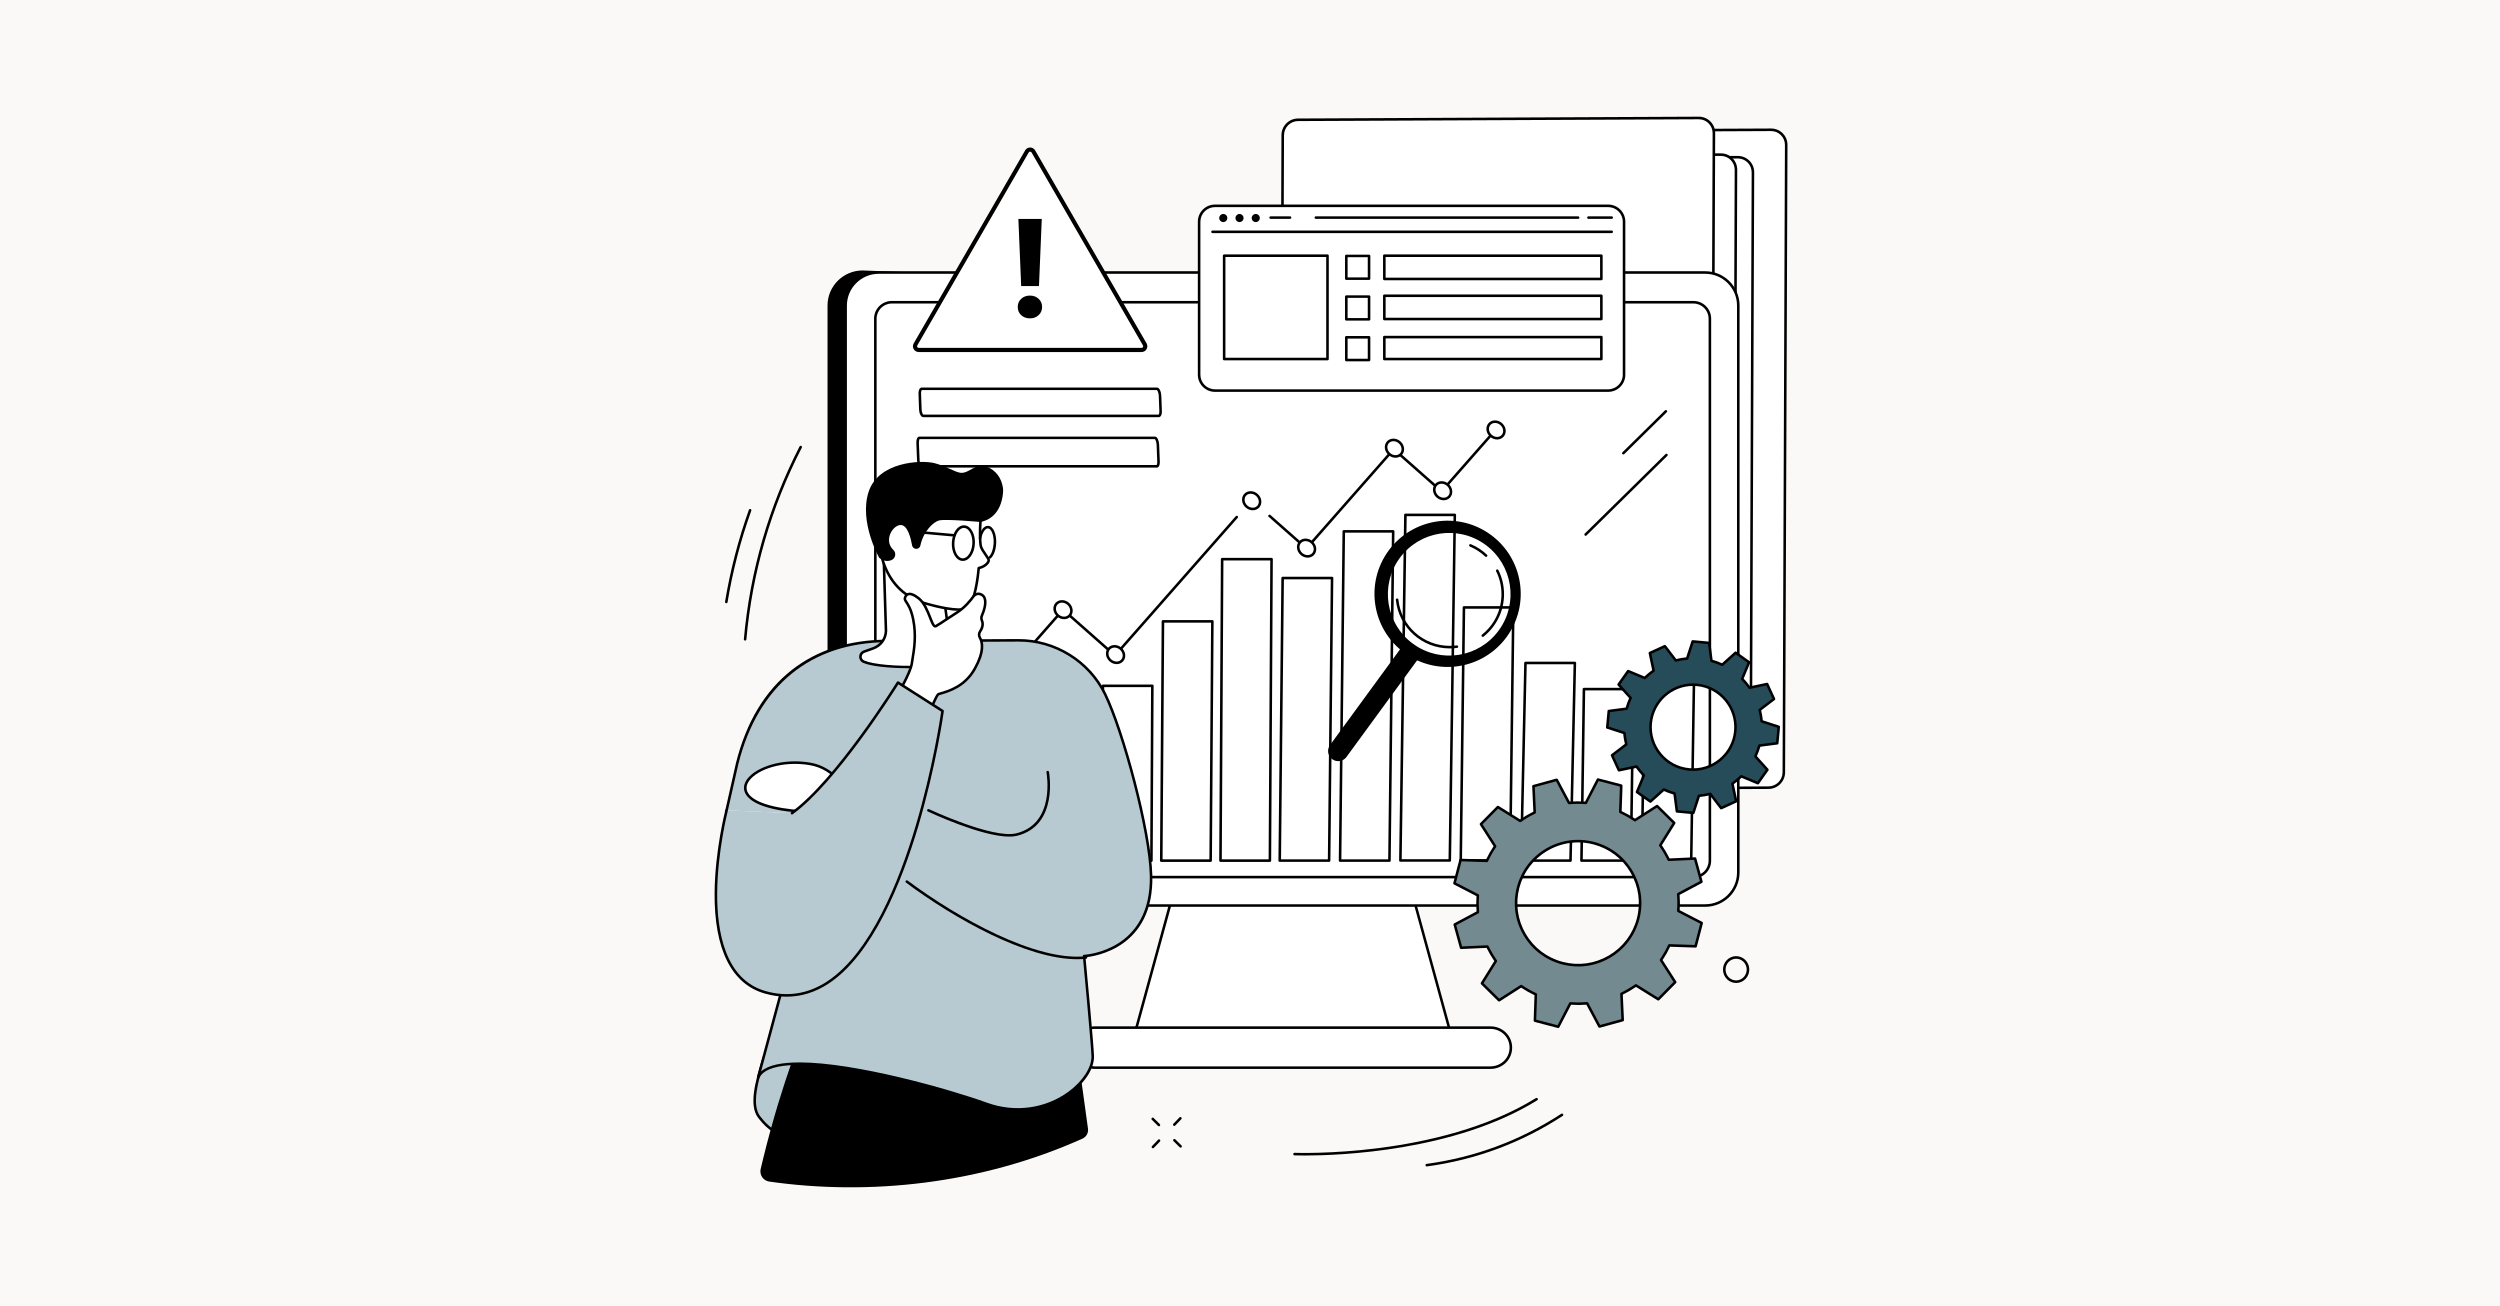 <svg width="1200" height="627" viewBox="0 0 1200 627" fill="none" xmlns="http://www.w3.org/2000/svg">
<rect x="0" y="0" width="1200" height="627" fill="#333333" stroke="none"/>
<g clip-path="url(#clip0_16501_4120)">
<rect width="1200" height="627" fill="#FBF9F7"/>
<path d="M649.285 371.645L650.426 70.51C650.439 66.461 653.719 63.168 657.743 63.15L850.126 62.281C854.151 62.263 857.4 65.531 857.388 69.574L856.247 370.708C856.234 374.757 852.954 378.05 848.93 378.069L656.546 378.937C652.522 378.955 649.273 375.688 649.285 371.645Z" fill="white"/>
<path d="M656.511 379.568C654.421 379.568 652.455 378.755 650.973 377.279C649.472 375.785 648.654 373.782 648.66 371.655L649.801 70.521C649.82 66.143 653.373 62.565 657.732 62.54L850.115 61.672C852.217 61.672 854.202 62.478 855.684 63.96C857.184 65.454 858.003 67.457 857.997 69.584L856.856 370.719C856.837 375.097 853.284 378.675 848.925 378.699L656.542 379.568H656.504H656.511ZM649.286 371.655H649.907C649.9 373.453 650.589 375.14 651.854 376.405C653.106 377.658 654.762 378.315 656.542 378.334L848.925 377.465C852.602 377.447 855.609 374.427 855.622 370.725L856.763 69.59C856.769 67.792 856.081 66.106 854.816 64.847C853.569 63.607 851.92 62.918 850.159 62.918H850.128L657.745 63.786C654.067 63.805 651.06 66.825 651.048 70.527L649.907 371.661H649.286V371.655Z" fill="black"/>
<path d="M633.41 360.067L634.458 83.674C634.471 79.625 637.751 76.332 641.775 76.314L834.158 75.445C838.183 75.427 841.432 78.695 841.42 82.738L840.378 359.131C840.365 363.18 837.085 366.473 833.061 366.491L640.678 367.359C636.653 367.378 633.404 364.11 633.416 360.067H633.41Z" fill="white"/>
<path d="M640.636 367.99C638.546 367.99 636.58 367.178 635.098 365.702C633.597 364.207 632.779 362.205 632.785 360.078L633.833 83.685C633.852 79.307 637.405 75.729 641.764 75.704L834.147 74.836C836.237 74.848 838.234 75.642 839.716 77.124C841.216 78.618 842.035 80.621 842.029 82.748L840.981 359.141C840.962 363.519 837.409 367.097 833.05 367.122L640.667 367.99H640.629H640.636ZM634.032 360.078C634.025 361.876 634.714 363.563 635.979 364.821C637.225 366.068 638.874 366.75 640.636 366.75H640.667L833.05 365.882C836.727 365.863 839.734 362.843 839.747 359.141L840.795 82.748C840.801 80.95 840.113 79.263 838.848 78.005C837.595 76.752 835.914 76.064 834.16 76.076L641.777 76.944C638.099 76.963 635.092 79.983 635.08 83.685L634.032 360.078Z" fill="black"/>
<path d="M625.258 358.84L626.306 82.447C626.318 78.398 629.598 75.106 633.623 75.087L826.006 74.219C830.03 74.2 833.28 77.468 833.267 81.511L832.219 357.904C832.207 361.953 828.927 365.246 824.902 365.265L632.519 366.133C628.495 366.151 625.245 362.883 625.258 358.84Z" fill="white"/>
<path d="M632.487 366.748C630.397 366.748 628.432 365.936 626.95 364.46C625.449 362.965 624.631 360.962 624.637 358.836L625.685 82.443C625.703 78.065 629.256 74.487 633.616 74.462L825.999 73.594C828.088 73.582 830.085 74.4 831.567 75.882C833.068 77.376 833.886 79.379 833.88 81.506L832.832 357.899C832.814 362.277 829.26 365.855 824.901 365.88L632.518 366.748H632.481H632.487ZM625.263 358.836H625.883C625.877 360.634 626.565 362.32 627.83 363.585C629.083 364.838 630.751 365.489 632.518 365.514L824.901 364.646C828.578 364.627 831.586 361.607 831.598 357.905L832.646 81.512C832.652 79.714 831.964 78.028 830.699 76.769C829.447 75.516 827.772 74.853 826.011 74.84L633.628 75.708C629.951 75.727 626.943 78.747 626.931 82.449L625.883 358.842H625.263V358.836Z" fill="black"/>
<path d="M614.531 377.62L615.716 64.846C615.728 60.797 619.008 57.504 623.033 57.485L815.416 56.617C819.44 56.599 822.69 59.867 822.677 63.91L821.493 376.683C821.48 380.732 818.2 384.025 814.176 384.044L621.793 384.912C617.768 384.93 614.519 381.663 614.531 377.62Z" fill="white"/>
<path d="M621.757 385.541C619.667 385.541 617.701 384.729 616.219 383.253C614.719 381.758 613.9 379.756 613.906 377.629L615.091 64.855C615.109 60.477 618.662 56.899 623.022 56.874L815.411 56H815.448C817.538 56 819.504 56.812 820.986 58.288C822.486 59.783 823.305 61.785 823.298 63.912L822.114 376.686C822.096 381.064 818.542 384.642 814.183 384.667L621.8 385.535H621.763L621.757 385.541ZM614.533 377.629H615.153C615.146 379.427 615.835 381.114 617.1 382.379C618.352 383.631 620.045 384.301 621.788 384.307L814.171 383.439C817.848 383.42 820.855 380.4 820.868 376.698L822.052 63.925C822.058 62.127 821.37 60.44 820.105 59.181C818.852 57.928 817.184 57.259 815.417 57.253L623.034 58.121C619.357 58.139 616.349 61.159 616.337 64.861L615.153 377.635H614.533V377.629Z" fill="black"/>
<path d="M554.34 428.14C555.158 427.687 555.983 427.247 556.82 426.831C564.199 423.148 572.161 420.395 579.906 417.58C608.591 407.168 638.157 399.504 667.382 390.816C677.725 387.741 688.075 384.715 698.48 381.881C738.544 297.877 810.598 144.87 803.877 144.87L414.05 129.82C404.78 129.82 397.215 137.361 397.215 146.631V418.752C397.215 428.022 404.78 435.562 414.05 435.562L554.91 426.019L554.34 428.134V428.14Z" fill="black"/>
<path d="M670.219 400.859H570.819L542.617 503.794H698.421L670.219 400.859Z" fill="white"/>
<path d="M698.423 504.41H542.619C542.427 504.41 542.241 504.317 542.123 504.168C542.005 504.013 541.968 503.814 542.018 503.628L570.219 400.693C570.294 400.427 570.535 400.234 570.815 400.234H670.215C670.494 400.234 670.742 400.42 670.81 400.693L699.012 503.628C699.062 503.814 699.024 504.013 698.907 504.168C698.789 504.323 698.609 504.41 698.411 504.41H698.423ZM543.437 503.169H697.611L669.75 401.475H571.292L543.431 503.169H543.437Z" fill="black"/>
<path d="M818.515 130.805H421.756C412.996 130.805 405.895 137.906 405.895 146.667V418.787C405.895 427.547 412.996 434.649 421.756 434.649H818.515C827.276 434.649 834.377 427.547 834.377 418.787V146.667C834.377 137.906 827.276 130.805 818.515 130.805Z" fill="white"/>
<path d="M818.518 435.272H421.759C412.669 435.272 405.277 427.881 405.277 418.79V146.67C405.277 137.579 412.669 130.188 421.759 130.188H818.518C827.609 130.188 835 137.579 835 146.67V418.79C835 427.881 827.609 435.272 818.518 435.272ZM421.759 131.428C413.357 131.428 406.518 138.267 406.518 146.67V418.79C406.518 427.192 413.357 434.032 421.759 434.032H818.518C826.92 434.032 833.76 427.192 833.76 418.79V146.67C833.76 138.267 826.92 131.428 818.518 131.428H421.759Z" fill="black"/>
<path d="M715.34 493.25H525.704C520.253 493.25 515.832 497.411 515.832 502.861C515.832 508.312 520.253 512.473 525.704 512.473H715.346C720.797 512.473 725.218 508.312 725.218 502.861C725.218 497.411 720.797 493.25 715.346 493.25H715.34Z" fill="white"/>
<path d="M715.339 513.096H525.703C519.818 513.096 515.211 508.6 515.211 502.864C515.211 497.128 519.818 492.633 525.703 492.633H715.345C721.23 492.633 725.837 497.128 725.837 502.864C725.837 508.6 721.23 513.096 715.345 513.096H715.339ZM525.697 493.873C520.513 493.873 516.445 497.823 516.445 502.864C516.445 507.906 520.507 511.856 525.697 511.856H715.339C720.523 511.856 724.591 507.906 724.591 502.864C724.591 497.823 720.529 493.873 715.339 493.873H525.703H525.697Z" fill="black"/>
<path d="M812.847 145.07H428.044C423.688 145.07 420.156 148.602 420.156 152.958V413.123C420.156 417.479 423.688 421.011 428.044 421.011H812.847C817.203 421.011 820.735 417.479 820.735 413.123V152.958C820.735 148.602 817.203 145.07 812.847 145.07Z" fill="white"/>
<path d="M812.856 421.634H428.047C423.359 421.634 419.539 417.82 419.539 413.126V152.961C419.539 148.273 423.353 144.453 428.047 144.453H812.856C817.544 144.453 821.364 148.267 821.364 152.961V413.126C821.364 417.814 817.55 421.634 812.856 421.634ZM428.047 145.693C424.041 145.693 420.779 148.955 420.779 152.961V413.126C420.779 417.132 424.041 420.393 428.047 420.393H812.856C816.862 420.393 820.124 417.132 820.124 413.126V152.961C820.124 148.955 816.862 145.693 812.856 145.693H428.047Z" fill="black"/>
<path d="M495.845 347.32H472.133V413.093H495.845V347.32Z" fill="white"/>
<path d="M524.247 413.087L524.886 322.25H501.168L500.535 413.087H524.247Z" fill="white"/>
<path d="M552.68 413.717H528.968C528.8 413.717 528.645 413.648 528.527 413.537C528.41 413.419 528.348 413.264 528.348 413.096L528.788 329.192C528.788 328.851 529.067 328.578 529.408 328.578H553.12C553.288 328.578 553.443 328.646 553.561 328.764C553.678 328.882 553.74 329.037 553.74 329.204L553.3 413.109C553.3 413.45 553.021 413.723 552.68 413.723V413.717ZM529.594 412.476H552.066L552.5 329.812H530.028L529.594 412.476Z" fill="black"/>
<path d="M581.114 413.715H557.401C557.234 413.715 557.079 413.647 556.961 413.529C556.843 413.412 556.781 413.25 556.781 413.089L557.594 298.255C557.594 297.913 557.873 297.641 558.214 297.641H581.926C582.093 297.641 582.248 297.709 582.366 297.827C582.484 297.944 582.546 298.106 582.546 298.267L581.728 413.101C581.728 413.443 581.448 413.715 581.107 413.715H581.114ZM558.028 412.475H580.5L581.312 298.881H558.84L558.034 412.475H558.028Z" fill="black"/>
<path d="M609.547 413.713H585.835C585.668 413.713 585.512 413.645 585.395 413.534C585.277 413.416 585.215 413.261 585.215 413.093L586.009 268.395C586.009 268.054 586.288 267.781 586.629 267.781H610.341C610.508 267.781 610.663 267.849 610.781 267.961C610.899 268.079 610.961 268.234 610.961 268.401L610.167 413.099C610.167 413.441 609.888 413.713 609.547 413.713ZM586.461 412.473H608.933L609.721 269.015H587.249L586.467 412.473H586.461Z" fill="black"/>
<path d="M637.977 413.709H614.265C614.097 413.709 613.942 413.64 613.824 413.523C613.707 413.405 613.645 413.244 613.645 413.082L615.046 277.45C615.046 277.109 615.325 276.836 615.666 276.836H639.378C639.546 276.836 639.701 276.904 639.819 277.022C639.936 277.14 639.998 277.301 639.998 277.462L638.591 413.095C638.591 413.436 638.312 413.709 637.971 413.709H637.977ZM614.891 412.468H637.363L638.758 278.076H616.286L614.897 412.468H614.891Z" fill="black"/>
<path d="M666.942 413.708H643.229C643.062 413.708 642.907 413.64 642.789 413.522C642.671 413.404 642.609 413.243 642.609 413.082L644.395 255.051C644.395 254.71 644.674 254.438 645.015 254.438H668.728C668.895 254.438 669.05 254.506 669.168 254.624C669.286 254.741 669.348 254.903 669.348 255.064L667.556 413.094C667.556 413.435 667.277 413.708 666.936 413.708H666.942ZM643.856 412.468H666.328L668.101 255.678H645.629L643.856 412.468Z" fill="black"/>
<path d="M695.899 413.641H672.186C672.019 413.641 671.864 413.573 671.746 413.455C671.628 413.337 671.566 413.176 671.566 413.009L673.972 247.153C673.972 246.812 674.251 246.539 674.592 246.539H698.305C698.472 246.539 698.627 246.607 698.745 246.725C698.863 246.843 698.925 247.004 698.925 247.172L696.519 413.027C696.519 413.368 696.24 413.641 695.899 413.641ZM672.819 412.401H695.291L697.685 247.785H675.213L672.825 412.401H672.819Z" fill="black"/>
<path d="M724.868 413.638H701.155C700.988 413.638 700.833 413.57 700.715 413.452C700.597 413.334 700.535 413.173 700.535 413.006L702.067 291.567C702.067 291.226 702.346 290.953 702.687 290.953H726.399C726.567 290.953 726.722 291.021 726.839 291.139C726.957 291.257 727.019 291.418 727.019 291.586L725.481 413.024C725.481 413.365 725.202 413.638 724.861 413.638H724.868ZM701.782 412.398H724.254L725.773 292.199H703.301L701.782 412.398Z" fill="black"/>
<path d="M753.846 413.711H730.134C729.966 413.711 729.805 413.643 729.694 413.525C729.576 413.407 729.514 413.246 729.52 413.079L731.61 318.217C731.616 317.882 731.895 317.609 732.23 317.609H755.942C756.109 317.609 756.271 317.678 756.382 317.795C756.5 317.913 756.562 318.074 756.556 318.242L754.46 413.103C754.454 413.438 754.175 413.711 753.84 413.711H753.846ZM730.766 412.471H753.238L755.303 318.85H732.831L730.766 412.471Z" fill="black"/>
<path d="M782.813 413.707H759.101C758.933 413.707 758.778 413.639 758.66 413.521C758.542 413.403 758.48 413.242 758.48 413.075L759.659 330.77C759.659 330.429 759.938 330.156 760.279 330.156H783.991C784.158 330.156 784.313 330.224 784.431 330.342C784.549 330.46 784.611 330.621 784.611 330.789L783.433 413.093C783.433 413.434 783.154 413.707 782.813 413.707ZM759.727 412.467H782.199L783.365 331.403H760.893L759.733 412.467H759.727Z" fill="black"/>
<path d="M811.782 413.713H788.069C787.902 413.713 787.747 413.645 787.629 413.527C787.511 413.409 787.449 413.248 787.449 413.081L788.758 327.576C788.758 327.235 789.037 326.969 789.378 326.969H813.09C813.257 326.969 813.412 327.037 813.53 327.155C813.648 327.273 813.71 327.434 813.71 327.601L812.395 413.106C812.395 413.447 812.116 413.713 811.775 413.713H811.782ZM788.702 412.473H811.174L812.47 328.209H789.998L788.708 412.473H788.702Z" fill="black"/>
<path d="M627.068 263.877C626.919 263.877 626.77 263.822 626.659 263.722L608.974 248.108C608.72 247.879 608.695 247.488 608.918 247.234C609.147 246.98 609.538 246.955 609.792 247.178L627.012 262.383L668.521 215.182C668.633 215.058 668.782 214.983 668.949 214.971C669.11 214.958 669.278 215.014 669.395 215.126L691.874 234.975L718.42 204.789C718.643 204.535 719.04 204.504 719.294 204.733C719.548 204.956 719.579 205.353 719.35 205.607L692.395 236.265C692.283 236.389 692.134 236.463 691.967 236.475C691.806 236.488 691.638 236.432 691.52 236.32L669.042 216.471L627.533 263.673C627.422 263.797 627.273 263.871 627.105 263.884C627.093 263.884 627.081 263.884 627.068 263.884V263.877Z" fill="black"/>
<path d="M474.44 334.001C474.298 334.001 474.149 333.951 474.031 333.846C473.777 333.622 473.746 333.225 473.975 332.971L509.792 292.237C509.903 292.113 510.052 292.039 510.22 292.027C510.387 292.014 510.548 292.07 510.672 292.182L535.122 313.773L593.163 247.771C593.386 247.516 593.783 247.492 594.037 247.715C594.291 247.938 594.322 248.335 594.093 248.589L535.643 315.063C535.532 315.187 535.383 315.261 535.215 315.274C535.054 315.286 534.887 315.23 534.769 315.119L510.319 293.527L474.912 333.796C474.788 333.939 474.62 334.007 474.447 334.007L474.44 334.001Z" fill="black"/>
<path d="M506.263 292.648C505.984 290.453 507.546 288.68 509.754 288.68C511.961 288.68 513.97 290.459 514.249 292.648C514.529 294.843 512.966 296.617 510.758 296.617C508.551 296.617 506.542 294.837 506.263 292.648Z" fill="white"/>
<path d="M510.759 297.23C508.254 297.23 505.96 295.209 505.65 292.716C505.495 291.476 505.836 290.304 506.617 289.417C507.398 288.537 508.508 288.047 509.755 288.047C512.26 288.047 514.554 290.068 514.864 292.561C515.019 293.801 514.678 294.973 513.897 295.86C513.116 296.741 512.006 297.23 510.759 297.23ZM509.755 289.287C508.868 289.287 508.087 289.622 507.547 290.236C507.008 290.85 506.766 291.674 506.878 292.561C507.119 294.452 508.856 295.99 510.759 295.99C511.646 295.99 512.427 295.655 512.967 295.041C513.506 294.428 513.748 293.603 513.637 292.716C513.395 290.825 511.659 289.287 509.755 289.287Z" fill="black"/>
<path d="M623.173 263.094C622.894 260.898 624.456 259.125 626.664 259.125C628.872 259.125 630.881 260.905 631.16 263.094C631.439 265.289 629.876 267.062 627.669 267.062C625.461 267.062 623.452 265.282 623.173 263.094Z" fill="white"/>
<path d="M627.67 267.684C625.164 267.684 622.87 265.662 622.56 263.169C622.405 261.929 622.746 260.757 623.527 259.87C624.309 258.99 625.419 258.5 626.665 258.5C629.17 258.5 631.464 260.521 631.775 263.014C631.93 264.254 631.589 265.426 630.807 266.313C630.026 267.194 628.916 267.684 627.67 267.684ZM626.665 259.74C625.778 259.74 624.997 260.075 624.457 260.689C623.918 261.303 623.676 262.128 623.788 263.014C624.03 264.906 625.766 266.443 627.67 266.443C628.556 266.443 629.338 266.109 629.877 265.495C630.417 264.881 630.658 264.056 630.547 263.169C630.305 261.278 628.569 259.74 626.665 259.74Z" fill="black"/>
<path d="M665.345 215.14C665.066 212.945 666.628 211.172 668.836 211.172C671.043 211.172 673.052 212.952 673.332 215.14C673.611 217.336 672.048 219.109 669.84 219.109C667.633 219.109 665.624 217.329 665.345 215.14Z" fill="white"/>
<path d="M669.841 219.723C667.336 219.723 665.042 217.701 664.732 215.208C664.577 213.968 664.918 212.796 665.699 211.909C666.481 211.029 667.59 210.539 668.837 210.539C671.342 210.539 673.636 212.561 673.946 215.053C674.101 216.293 673.76 217.465 672.979 218.352C672.198 219.233 671.088 219.723 669.841 219.723ZM668.837 211.779C667.95 211.779 667.169 212.114 666.629 212.728C666.09 213.342 665.848 214.167 665.96 215.053C666.201 216.945 667.938 218.482 669.841 218.482C670.728 218.482 671.509 218.148 672.049 217.534C672.588 216.92 672.83 216.095 672.719 215.208C672.477 213.317 670.741 211.779 668.837 211.779Z" fill="black"/>
<path d="M688.462 235.555C688.183 233.359 689.746 231.586 691.953 231.586C694.161 231.586 696.17 233.366 696.449 235.555C696.728 237.75 695.165 239.523 692.958 239.523C690.75 239.523 688.741 237.743 688.462 235.555Z" fill="white"/>
<path d="M692.959 240.137C690.453 240.137 688.159 238.115 687.849 235.622C687.694 234.382 688.035 233.21 688.816 232.324C689.598 231.443 690.708 230.953 691.954 230.953C694.459 230.953 696.754 232.975 697.064 235.467C697.219 236.708 696.878 237.88 696.096 238.766C695.315 239.647 694.205 240.137 692.959 240.137ZM691.954 232.193C691.067 232.193 690.286 232.528 689.747 233.142C689.207 233.756 688.965 234.581 689.077 235.467C689.319 237.359 691.055 238.896 692.959 238.896C693.845 238.896 694.627 238.562 695.166 237.948C695.706 237.334 695.947 236.509 695.836 235.622C695.594 233.731 693.858 232.193 691.954 232.193Z" fill="black"/>
<path d="M714.114 206.367C713.835 204.172 715.398 202.398 717.605 202.398C719.813 202.398 721.822 204.178 722.101 206.367C722.38 208.562 720.817 210.336 718.61 210.336C716.402 210.336 714.393 208.556 714.114 206.367Z" fill="white"/>
<path d="M718.611 210.965C716.106 210.965 713.811 208.943 713.501 206.451C713.346 205.21 713.687 204.038 714.469 203.152C715.25 202.271 716.36 201.781 717.606 201.781C720.112 201.781 722.406 203.803 722.716 206.296C722.871 207.536 722.53 208.708 721.749 209.594C720.967 210.475 719.857 210.965 718.611 210.965ZM717.606 203.021C716.72 203.021 715.938 203.356 715.399 203.97C714.859 204.584 714.618 205.409 714.729 206.296C714.971 208.187 716.707 209.725 718.611 209.725C719.498 209.725 720.279 209.39 720.818 208.776C721.358 208.162 721.6 207.337 721.488 206.451C721.246 204.559 719.51 203.021 717.606 203.021Z" fill="black"/>
<path d="M531.493 314.195C531.214 312 532.777 310.227 534.984 310.227C537.192 310.227 539.201 312.006 539.48 314.195C539.759 316.39 538.196 318.164 535.989 318.164C533.781 318.164 531.772 316.384 531.493 314.195Z" fill="white"/>
<path d="M535.99 318.785C533.485 318.785 531.19 316.764 530.88 314.271C530.725 313.031 531.066 311.859 531.848 310.972C532.629 310.091 533.739 309.602 534.985 309.602C537.49 309.602 539.785 311.623 540.095 314.116C540.25 315.356 539.909 316.528 539.127 317.415C538.346 318.295 537.236 318.785 535.99 318.785ZM534.985 310.842C534.099 310.842 533.317 311.177 532.778 311.79C532.238 312.404 531.996 313.229 532.108 314.116C532.35 316.007 534.086 317.545 535.99 317.545C536.877 317.545 537.658 317.21 538.197 316.596C538.737 315.982 538.979 315.158 538.867 314.271C538.625 312.38 536.889 310.842 534.985 310.842Z" fill="black"/>
<path d="M596.817 240.359C596.538 238.164 598.101 236.391 600.309 236.391C602.516 236.391 604.525 238.17 604.804 240.359C605.083 242.554 603.521 244.328 601.313 244.328C599.106 244.328 597.096 242.548 596.817 240.359Z" fill="white"/>
<path d="M601.318 244.941C598.813 244.941 596.518 242.92 596.208 240.427C596.053 239.187 596.394 238.015 597.176 237.128C597.957 236.248 599.067 235.758 600.313 235.758C602.819 235.758 605.113 237.779 605.423 240.272C605.578 241.512 605.237 242.684 604.456 243.571C603.674 244.451 602.564 244.941 601.318 244.941ZM600.313 236.998C599.427 236.998 598.645 237.333 598.106 237.947C597.566 238.561 597.325 239.385 597.436 240.272C597.678 242.163 599.414 243.701 601.318 243.701C602.205 243.701 602.986 243.366 603.526 242.752C604.065 242.139 604.307 241.314 604.195 240.427C603.953 238.536 602.217 236.998 600.313 236.998Z" fill="black"/>
<path d="M469.583 333.687C469.304 331.492 470.867 329.719 473.074 329.719C475.282 329.719 477.291 331.498 477.57 333.687C477.849 335.882 476.286 337.656 474.079 337.656C471.871 337.656 469.862 335.876 469.583 333.687Z" fill="white"/>
<path d="M473.078 329.709C475.285 329.709 477.294 331.489 477.573 333.678C477.852 335.873 476.29 337.646 474.082 337.646C471.875 337.646 469.866 335.866 469.587 333.678C469.307 331.482 470.87 329.709 473.078 329.709ZM473.078 328.469C471.651 328.469 470.374 329.027 469.475 330.05C468.576 331.073 468.179 332.419 468.359 333.839C468.718 336.673 471.236 338.892 474.082 338.892C475.508 338.892 476.786 338.334 477.685 337.311C478.584 336.288 478.981 334.942 478.801 333.522C478.441 330.689 475.93 328.469 473.078 328.469Z" fill="black"/>
<path d="M556.163 200.262H443.245C441.967 200.262 441.211 198.365 441.142 196.579L440.876 189.113C440.832 187.904 441.093 186.881 441.583 186.378C441.887 186.068 442.203 186 442.42 186H555.338C556.684 186 557.378 188.356 557.44 190.031L557.707 197.323C557.75 198.482 557.515 199.388 557.044 199.871C556.796 200.126 556.492 200.262 556.163 200.262ZM442.476 187.24C442.352 187.364 442.079 187.959 442.122 189.069L442.389 196.535C442.445 198.067 443.021 198.972 443.257 199.022H556.144C556.256 198.935 556.51 198.427 556.473 197.366L556.206 190.074C556.151 188.555 555.58 187.352 555.301 187.234H442.469L442.476 187.24Z" fill="black"/>
<path d="M555.29 224.446H442.135C440.939 224.446 440.232 222.648 440.17 220.955L439.841 212.689C439.804 211.716 439.965 210.469 440.517 209.899C440.784 209.626 441.063 209.57 441.255 209.57H554.409C555.668 209.57 556.344 211.889 556.399 213.458L556.716 221.532C556.759 222.685 556.517 223.646 556.071 224.111C555.792 224.397 555.494 224.459 555.296 224.459L555.29 224.446ZM441.373 210.804C441.236 211.021 441.05 211.716 441.081 212.64L441.41 220.906C441.459 222.307 441.987 223.132 442.173 223.206H555.203C555.308 223.051 555.513 222.512 555.476 221.563L555.159 213.489C555.11 212.193 554.62 211.009 554.347 210.798H441.366L441.373 210.804Z" fill="black"/>
<path d="M684.838 559.9C684.534 559.9 684.267 559.677 684.224 559.36C684.18 559.019 684.416 558.709 684.757 558.666C708.023 555.51 729.782 547.411 749.426 534.6C749.712 534.414 750.096 534.495 750.282 534.78C750.468 535.065 750.388 535.45 750.102 535.636C730.303 548.552 708.37 556.713 684.918 559.894C684.887 559.894 684.863 559.894 684.832 559.894L684.838 559.9Z" fill="black"/>
<path d="M626.18 554.653C623.173 554.653 621.455 554.591 621.35 554.585C621.009 554.573 620.742 554.281 620.754 553.94C620.767 553.599 621.058 553.332 621.399 553.345C622.088 553.376 690.682 555.912 737.232 527.078C737.524 526.898 737.908 526.985 738.088 527.276C738.268 527.568 738.181 527.952 737.889 528.132C698.222 552.706 642.73 554.653 626.186 554.653H626.18Z" fill="black"/>
<path d="M357.654 307.473C357.654 307.473 357.617 307.473 357.598 307.473C357.257 307.442 357.003 307.138 357.034 306.797C359.942 274.348 368.94 243.226 383.778 214.299C383.933 213.995 384.305 213.871 384.615 214.032C384.919 214.187 385.043 214.559 384.882 214.869C370.118 243.654 361.164 274.621 358.268 306.915C358.237 307.238 357.97 307.48 357.654 307.48V307.473Z" fill="black"/>
<path d="M348.624 289.553C348.593 289.553 348.556 289.553 348.525 289.547C348.184 289.491 347.961 289.175 348.016 288.834C350.491 273.84 354.341 258.995 359.463 244.714C359.581 244.392 359.934 244.225 360.257 244.342C360.579 244.46 360.747 244.814 360.629 245.136C355.532 259.349 351.7 274.119 349.238 289.039C349.188 289.342 348.928 289.559 348.624 289.559V289.553Z" fill="black"/>
<path d="M761.111 257.191C760.95 257.191 760.788 257.129 760.67 257.005C760.429 256.763 760.435 256.366 760.677 256.131L799.457 217.952C799.699 217.71 800.096 217.716 800.332 217.958C800.573 218.2 800.567 218.597 800.325 218.832L761.545 257.011C761.427 257.129 761.266 257.191 761.111 257.191Z" fill="black"/>
<path d="M779.212 218.148C779.051 218.148 778.89 218.086 778.772 217.962C778.53 217.72 778.536 217.324 778.778 217.088L799.185 196.991C799.427 196.749 799.824 196.755 800.06 196.997C800.302 197.239 800.295 197.636 800.054 197.871L779.646 217.968C779.529 218.086 779.367 218.148 779.212 218.148Z" fill="black"/>
<path d="M563.658 540.46C563.503 540.46 563.348 540.404 563.23 540.286C562.982 540.051 562.976 539.654 563.211 539.412L566.138 536.355C566.374 536.107 566.764 536.101 567.012 536.336C567.26 536.572 567.267 536.969 567.031 537.211L564.104 540.268C563.98 540.392 563.819 540.46 563.658 540.46Z" fill="black"/>
<path d="M553.408 551.163C553.253 551.163 553.098 551.107 552.98 550.989C552.732 550.754 552.726 550.357 552.961 550.115L555.888 547.058C556.124 546.81 556.514 546.804 556.762 547.039C557.01 547.275 557.017 547.672 556.781 547.914L553.854 550.971C553.73 551.101 553.569 551.163 553.408 551.163Z" fill="black"/>
<path d="M556.28 540.619C556.125 540.619 555.964 540.557 555.846 540.439L552.876 537.512C552.634 537.27 552.628 536.879 552.87 536.638C553.112 536.396 553.502 536.39 553.744 536.631L556.714 539.558C556.956 539.8 556.962 540.191 556.72 540.433C556.596 540.557 556.441 540.619 556.28 540.619Z" fill="black"/>
<path d="M566.686 550.869C566.531 550.869 566.37 550.807 566.252 550.689L563.282 547.762C563.04 547.52 563.034 547.129 563.276 546.888C563.518 546.646 563.908 546.64 564.15 546.881L567.121 549.808C567.362 550.05 567.369 550.441 567.127 550.683C567.003 550.807 566.848 550.869 566.686 550.869Z" fill="black"/>
<path d="M833.347 471.835C832.584 471.835 831.828 471.693 831.096 471.407C829.503 470.787 828.25 469.572 827.562 467.978C826.16 464.735 827.611 460.928 830.792 459.495C832.324 458.807 834.029 458.764 835.592 459.371C837.186 459.991 838.438 461.207 839.126 462.8C840.522 466.043 839.077 469.851 835.896 471.283C835.077 471.649 834.215 471.835 833.347 471.835ZM831.307 460.636C828.74 461.79 827.574 464.865 828.703 467.494C829.255 468.778 830.265 469.758 831.543 470.254C832.795 470.738 834.159 470.707 835.381 470.155C837.948 469.001 839.114 465.926 837.985 463.297C837.434 462.013 836.423 461.033 835.145 460.537C833.893 460.053 832.529 460.084 831.307 460.636Z" fill="black"/>
<path d="M771.936 98.805H583.18C578.982 98.805 575.578 102.208 575.578 106.407V179.875C575.578 184.074 578.982 187.478 583.18 187.478H771.936C776.135 187.478 779.538 184.074 779.538 179.875V106.407C779.538 102.208 776.135 98.805 771.936 98.805Z" fill="white"/>
<path d="M771.937 188.099H583.176C578.643 188.099 574.953 184.409 574.953 179.877V106.402C574.953 101.869 578.643 98.18 583.176 98.18H771.937C776.47 98.18 780.16 101.869 780.16 106.402V179.877C780.16 184.409 776.47 188.099 771.937 188.099ZM583.176 99.426C579.325 99.426 576.193 102.558 576.193 106.408V179.883C576.193 183.734 579.325 186.865 583.176 186.865H771.937C775.788 186.865 778.92 183.734 778.92 179.883V106.402C778.92 102.551 775.788 99.42 771.937 99.42H583.176V99.426Z" fill="black"/>
<path d="M773.615 111.889H582.007C581.666 111.889 581.387 111.61 581.387 111.269C581.387 110.927 581.666 110.648 582.007 110.648H773.615C773.956 110.648 774.235 110.927 774.235 111.269C774.235 111.61 773.956 111.889 773.615 111.889Z" fill="black"/>
<path d="M589.117 104.65C589.117 105.729 588.243 106.597 587.17 106.597C586.097 106.597 585.223 105.723 585.223 104.65C585.223 103.577 586.097 102.703 587.17 102.703C588.243 102.703 589.117 103.577 589.117 104.65Z" fill="black"/>
<path d="M596.914 104.65C596.914 105.729 596.039 106.597 594.967 106.597C593.894 106.597 593.02 105.723 593.02 104.65C593.02 103.577 593.894 102.703 594.967 102.703C596.039 102.703 596.914 103.577 596.914 104.65Z" fill="black"/>
<path d="M604.707 104.65C604.707 105.729 603.832 106.597 602.76 106.597C601.687 106.597 600.812 105.723 600.812 104.65C600.812 103.577 601.687 102.703 602.76 102.703C603.832 102.703 604.707 103.577 604.707 104.65Z" fill="black"/>
<path d="M773.614 105.068H762.452C762.111 105.068 761.832 104.789 761.832 104.448C761.832 104.107 762.111 103.828 762.452 103.828H773.614C773.955 103.828 774.234 104.107 774.234 104.448C774.234 104.789 773.955 105.068 773.614 105.068Z" fill="black"/>
<path d="M757.491 105.068H631.612C631.271 105.068 630.992 104.789 630.992 104.448C630.992 104.107 631.271 103.828 631.612 103.828H757.491C757.832 103.828 758.111 104.107 758.111 104.448C758.111 104.789 757.832 105.068 757.491 105.068Z" fill="black"/>
<path d="M619.211 105.068H609.909C609.568 105.068 609.289 104.789 609.289 104.448C609.289 104.107 609.568 103.828 609.909 103.828H619.211C619.552 103.828 619.831 104.107 619.831 104.448C619.831 104.789 619.552 105.068 619.211 105.068Z" fill="black"/>
<path d="M637.196 172.965H587.589C587.248 172.965 586.969 172.686 586.969 172.345V122.737C586.969 122.396 587.248 122.117 587.589 122.117H637.196C637.537 122.117 637.816 122.396 637.816 122.737V172.345C637.816 172.686 637.537 172.965 637.196 172.965ZM588.209 171.724H636.576V123.357H588.209V171.724Z" fill="black"/>
<path d="M657.143 134.38H646.229C645.888 134.38 645.609 134.101 645.609 133.76V122.847C645.609 122.506 645.888 122.227 646.229 122.227H657.143C657.484 122.227 657.763 122.506 657.763 122.847V133.76C657.763 134.101 657.484 134.38 657.143 134.38ZM646.85 133.14H656.523V123.467H646.85V133.14Z" fill="black"/>
<path d="M768.655 134.519H664.479C664.138 134.519 663.859 134.24 663.859 133.899V122.737C663.859 122.396 664.138 122.117 664.479 122.117H768.655C768.996 122.117 769.275 122.396 769.275 122.737V133.899C769.275 134.24 768.996 134.519 768.655 134.519ZM665.1 133.279H768.035V123.357H665.1V133.279Z" fill="black"/>
<path d="M657.143 153.904H646.229C645.888 153.904 645.609 153.625 645.609 153.284V142.37C645.609 142.029 645.888 141.75 646.229 141.75H657.143C657.484 141.75 657.763 142.029 657.763 142.37V153.284C657.763 153.625 657.484 153.904 657.143 153.904ZM646.85 152.664H656.523V142.99H646.85V152.664Z" fill="black"/>
<path d="M768.655 153.746H664.479C664.138 153.746 663.859 153.467 663.859 153.125V141.964C663.859 141.623 664.138 141.344 664.479 141.344H768.655C768.996 141.344 769.275 141.623 769.275 141.964V153.125C769.275 153.467 768.996 153.746 768.655 153.746ZM665.1 152.505H768.035V142.584H665.1V152.505Z" fill="black"/>
<path d="M657.143 173.435H646.229C645.888 173.435 645.609 173.156 645.609 172.815V161.901C645.609 161.56 645.888 161.281 646.229 161.281H657.143C657.484 161.281 657.763 161.56 657.763 161.901V172.815C657.763 173.156 657.484 173.435 657.143 173.435ZM646.85 172.195H656.523V162.521H646.85V172.195Z" fill="black"/>
<path d="M768.655 172.961H664.479C664.138 172.961 663.859 172.682 663.859 172.341V161.8C663.859 161.459 664.138 161.18 664.479 161.18H768.655C768.996 161.18 769.275 161.459 769.275 161.8V172.341C769.275 172.682 768.996 172.961 768.655 172.961ZM665.1 171.721H768.035V162.42H665.1V171.721Z" fill="black"/>
<path d="M366.664 507.648C363.929 516.999 359.638 529.941 364.388 536.154C373.02 547.446 380.175 545.629 390.822 541.747C412.122 533.984 446.116 521.718 456.037 528.533L456.478 507.648H366.664Z" fill="#B7CAD2"/>
<path d="M378.455 545.347C373.426 545.347 368.887 543.071 363.889 536.535C359.257 530.477 362.723 518.763 365.508 509.35L366.06 507.478C366.134 507.211 366.382 507.031 366.655 507.031H456.475C456.642 507.031 456.804 507.099 456.915 507.217C457.033 507.335 457.095 507.496 457.095 507.664L456.655 528.548C456.655 528.778 456.518 528.982 456.32 529.088C456.115 529.193 455.873 529.175 455.687 529.044C445.902 522.323 410.21 535.338 391.037 542.327C386.299 544.057 382.238 545.34 378.461 545.34L378.455 545.347ZM367.126 508.271L366.704 509.704C364.001 518.844 360.634 530.223 364.881 535.785C373.284 546.779 380.129 544.993 390.615 541.173C410.762 533.825 444.098 521.672 455.446 527.469L455.849 508.278H367.12L367.126 508.271Z" fill="black"/>
<path d="M522.237 541.787C518.554 514.41 515.819 496.886 515.819 496.886L392.161 475.406L379.821 510.423C376.125 521.026 371.065 536.708 366.346 555.999C365.981 557.506 365.559 559.261 365.119 561.134C364.461 563.955 366.359 566.746 369.23 567.155C417.219 574.013 470.826 568.407 519.583 546.543C521.425 545.718 522.51 543.784 522.237 541.787Z" fill="black"/>
<path d="M488.802 307.352C506.493 307.271 522.653 317.274 530.398 333.073C539.364 351.378 552.02 399.293 552.517 420.221C553.378 456.794 521.338 458.859 520.39 458.908C520.377 458.908 520.371 458.921 520.371 458.933C520.47 459.994 524.216 499.729 524.513 506.786C525.053 519.69 501.123 539.824 473.635 529.903C446.289 520.037 371.568 500.374 363.984 517.11C363.972 517.135 363.941 517.123 363.947 517.098L395.293 400.818C395.293 400.818 395.286 400.787 395.268 400.794L369.54 402.034C369.54 402.034 369.534 402.034 369.528 402.034L348.575 389.917C348.575 389.917 348.562 389.905 348.562 389.892L353.87 366.391C363.947 326.234 390.921 307.811 425.72 307.65L488.808 307.358L488.802 307.352Z" fill="#B7CAD2"/>
<path d="M488.524 533.144C483.476 533.144 478.36 532.269 473.418 530.484C459.323 525.399 433.869 518.113 411.285 514.138C383.852 509.308 367.686 510.424 364.543 517.369C364.406 517.666 364.047 517.821 363.743 517.71C363.439 517.598 363.259 517.251 363.34 516.941L394.468 401.455L369.559 402.658C369.441 402.658 369.311 402.633 369.206 402.571L348.253 390.455C348.017 390.318 347.887 390.021 347.949 389.76L353.257 366.259C358.174 346.664 367.215 331.627 380.132 321.538C392.347 311.995 407.682 307.115 425.708 307.034L488.796 306.742C506.624 306.68 523.149 316.893 530.95 332.811C539.681 350.639 552.629 398.851 553.131 420.213C553.949 454.876 525.76 459.037 521.041 459.483C521.537 464.754 524.848 500.093 525.127 506.765C525.376 512.631 520.973 519.613 513.643 524.996C506.314 530.372 497.515 533.15 488.524 533.15V533.144ZM383.747 509.952C410.498 509.952 455.442 522.677 473.84 529.318C487.19 534.136 501.8 532.145 512.906 523.991C519.801 518.931 524.111 512.185 523.887 506.815C523.59 499.789 519.906 460.655 519.751 458.993C519.733 458.826 519.795 458.64 519.906 458.51C520.018 458.379 520.192 458.299 520.359 458.293C521.68 458.218 552.74 456.073 551.897 420.238C551.395 399.006 538.521 351.073 529.84 333.351C522.25 317.854 506.165 307.883 488.809 307.976L425.721 308.268C389.16 308.435 363.861 329.134 354.466 366.544L349.257 389.605L369.677 401.412L395.231 400.178C395.429 400.178 395.64 400.265 395.764 400.42C395.888 400.575 395.932 400.798 395.882 400.984L365.343 514.274C368.778 511.205 375.369 509.959 383.741 509.959L383.747 509.952Z" fill="black"/>
<path d="M406.292 397.059C401.48 396.172 402.795 390.597 385.903 389.586C337.146 386.678 360.771 361.924 388.706 366.643C397.964 368.206 401.604 374.196 405.089 375.715C434.314 388.464 415.879 398.832 406.292 397.059Z" fill="white"/>
<path d="M408.568 397.878C407.743 397.878 406.937 397.81 406.18 397.674C404.432 397.351 403.427 396.477 402.261 395.46C400.035 393.525 396.991 390.871 385.866 390.214C370.066 389.272 360.046 385.861 357.646 380.615C356.641 378.414 357.032 376.051 358.781 373.782C363.065 368.207 375.467 363.786 388.805 366.037C395.248 367.122 399.086 370.334 401.883 372.684C403.173 373.763 404.289 374.699 405.331 375.152C420.486 381.762 422.358 387.424 421.261 391.002C419.983 395.169 413.801 397.885 408.561 397.885L408.568 397.878ZM406.403 396.452C411.364 397.37 418.799 394.815 420.083 390.636C420.858 388.1 419.909 382.86 404.841 376.287C403.638 375.76 402.46 374.774 401.096 373.633C398.256 371.252 394.715 368.294 388.607 367.258C375.728 365.082 363.828 369.249 359.773 374.532C358.762 375.847 357.77 377.88 358.781 380.094C360.945 384.838 370.847 388.069 385.941 388.968C397.487 389.656 400.717 392.465 403.074 394.517C404.184 395.485 404.99 396.186 406.403 396.446V396.452Z" fill="black"/>
<path d="M467.679 314.192C469.304 312.803 468.442 310.143 466.315 309.882L463.01 309.485C459.457 309.058 456.493 306.695 455.339 303.427L449.895 263.208L438.727 267.201L423.944 259.891L425.265 302.869C425.159 306.614 422.716 309.926 419.101 311.222L414.779 312.766C412.51 313.578 412.398 316.66 414.606 317.621C423.398 321.453 459.153 321.484 467.679 314.192Z" fill="white"/>
<path d="M436.123 320.744C426.679 320.744 418.004 319.783 414.358 318.196C413.099 317.65 412.349 316.472 412.392 315.126C412.436 313.774 413.273 312.652 414.569 312.187L418.891 310.643C422.283 309.428 424.546 306.37 424.645 302.861L423.325 259.919C423.318 259.702 423.424 259.498 423.61 259.38C423.796 259.262 424.025 259.25 424.218 259.343L438.759 266.536L449.678 262.629C449.852 262.567 450.051 262.586 450.212 262.685C450.373 262.784 450.478 262.946 450.503 263.132L455.941 303.289C457.045 306.339 459.774 308.479 463.079 308.882L466.384 309.279C467.636 309.428 468.641 310.271 469.007 311.48C469.36 312.658 469.007 313.88 468.077 314.673C463.023 318.996 448.872 320.75 436.117 320.75L436.123 320.744ZM424.596 260.912L425.886 302.855C425.768 306.922 423.188 310.42 419.313 311.809L414.991 313.353C414.023 313.7 413.657 314.518 413.633 315.17C413.608 315.814 413.918 316.652 414.854 317.061C423.238 320.713 458.726 321.042 467.277 313.731C467.835 313.253 468.039 312.547 467.822 311.84C467.649 311.269 467.14 310.618 466.241 310.513L462.936 310.116C459.141 309.657 456.003 307.183 454.757 303.648C454.745 303.611 454.732 303.568 454.726 303.524L449.381 264.062L438.932 267.795C438.771 267.85 438.597 267.844 438.449 267.764L424.596 260.912Z" fill="black"/>
<path d="M454.845 231.236C473.875 238.243 470.608 250.558 470.608 250.558C470.372 253.944 470.236 260.151 470.862 262.396C471.383 264.25 474.421 267.741 474.57 268.77C474.713 269.8 473.069 271.914 469.77 272.664C469.77 272.664 468.518 289.122 464.202 291.819C459.886 294.517 443.268 289.339 443.268 289.339L440.471 288.216C431.467 284.607 425.967 277.098 423.344 267.803C423.344 267.803 411.222 215.163 454.839 231.218L454.845 231.236Z" fill="white"/>
<path d="M460.193 293.211C453.682 293.211 443.63 290.111 443.09 289.943L440.25 288.809C431.675 285.373 425.629 278.174 422.758 267.992C422.503 266.895 416.873 241.75 428.363 231.63C434.099 226.576 443.084 226.248 455.064 230.657C473.673 237.509 471.453 249.631 471.224 250.655C470.976 254.245 470.883 260.173 471.466 262.238C471.72 263.137 472.694 264.563 473.555 265.822C474.541 267.261 475.106 268.104 475.186 268.699C475.397 270.181 473.475 272.314 470.356 273.176C470.114 275.911 468.706 289.764 464.539 292.368C463.553 292.982 462.016 293.224 460.193 293.224V293.211ZM440.306 228.809C435.73 228.809 432.009 230.055 429.176 232.554C418.237 242.19 423.892 267.428 423.954 267.682C426.708 277.449 432.505 284.369 440.709 287.655L443.506 288.778C448.008 290.179 460.54 293.397 463.876 291.308C467.2 289.23 468.812 277.12 469.153 272.631C469.171 272.358 469.37 272.134 469.63 272.072C472.681 271.378 474.039 269.511 473.952 268.867C473.903 268.532 473.109 267.366 472.526 266.516C471.608 265.177 470.573 263.664 470.263 262.566C469.605 260.229 469.742 253.935 469.984 250.512C469.984 250.475 469.99 250.431 470.002 250.394C470.126 249.917 472.861 238.526 454.624 231.81C449.18 229.807 444.399 228.803 440.3 228.803L440.306 228.809Z" fill="black"/>
<path d="M448.574 222.319C453.579 223.54 458.471 226.666 461.057 226.939C465.23 227.385 468.238 222.034 473.502 223.975C478.134 225.68 480.732 229.624 481.396 234.063C481.507 234.801 481.538 235.589 481.464 236.426C480.484 247.662 473.459 250.043 470.6 250.552C470.6 250.552 454.075 249.02 450.85 249.801C447.837 250.533 443.173 255.227 441.772 261.893C441.592 262.755 440.842 263.381 439.955 263.449C438.92 263.53 437.989 262.817 437.81 261.8C437.258 258.594 435.751 252.195 432.495 252.009C428.701 251.792 423.87 259.282 428.831 263.983C430.356 265.428 429.848 268.063 427.894 268.85C426.27 269.502 424.236 269.545 422.035 267.759C422.035 267.759 412.25 250.607 416.919 236.128C421.588 221.649 441.908 220.682 448.568 222.306L448.574 222.319Z" fill="black"/>
<path d="M475.153 268.163C474.986 268.163 474.818 268.094 474.7 267.964C474.465 267.71 474.483 267.319 474.731 267.09C475.928 265.98 476.796 263.506 476.939 260.79C477.038 258.843 476.772 257.007 476.182 255.618C475.662 254.39 474.948 253.665 474.223 253.628C472.915 253.584 471.569 255.606 471.017 258.483C470.955 258.818 470.626 259.041 470.292 258.979C469.957 258.917 469.733 258.588 469.796 258.254C470.484 254.645 472.288 252.294 474.285 252.394C475.525 252.456 476.604 253.429 477.323 255.141C477.981 256.703 478.285 258.731 478.179 260.864C478.018 263.927 477.026 266.668 475.575 268.008C475.457 268.119 475.302 268.175 475.153 268.175V268.163Z" fill="black"/>
<path d="M462.174 269.249C462.106 269.249 462.043 269.249 461.975 269.249C460.437 269.169 459.067 268.17 458.106 266.428C457.201 264.784 456.76 262.645 456.878 260.419C457.126 255.626 459.755 251.998 462.862 252.153C464.4 252.234 465.77 253.232 466.731 254.975C467.637 256.618 468.077 258.757 467.959 260.983C467.717 265.677 465.194 269.249 462.174 269.249ZM462.676 253.387C460.394 253.387 458.323 256.587 458.118 260.481C458.013 262.484 458.397 264.381 459.191 265.826C459.935 267.178 460.946 267.953 462.037 268.009C464.369 268.133 466.514 264.884 466.719 260.921C466.824 258.918 466.44 257.015 465.646 255.576C464.902 254.224 463.891 253.449 462.8 253.393C462.757 253.393 462.719 253.393 462.676 253.393V253.387Z" fill="black"/>
<path d="M458.09 257.577C458.09 257.577 458.053 257.577 458.034 257.577L439.872 255.953C439.53 255.922 439.276 255.618 439.307 255.277C439.338 254.936 439.636 254.688 439.983 254.713L458.146 256.337C458.487 256.368 458.741 256.672 458.71 257.013C458.679 257.336 458.412 257.577 458.096 257.577H458.09Z" fill="black"/>
<path d="M429.141 336.377C429.141 336.377 436.21 347.47 442.584 345.511C445.933 344.481 449.194 333.543 450.534 333.152C454.8 331.906 462.936 329.878 467.927 320.961C472.59 312.633 471.573 308.181 470.37 306.135C469.819 305.192 469.825 304.027 470.439 303.115C471.332 301.8 472.194 299.81 471.294 297.757C470.978 297.038 471.009 296.213 471.319 295.494C472.504 292.735 474.699 286.385 470.432 285.139C469.279 284.798 468.027 285.232 467.326 286.205C465.974 288.072 463.146 291.594 459.649 293.814C454.707 296.958 451.749 299.103 449.263 300.523C447.136 301.738 446.013 291.123 440.904 287.135C436.371 283.595 434.821 285.387 434.368 287.049C433.915 288.71 436.724 289.374 438.324 297.28C440.197 306.538 438.237 314.326 437.673 318.5C437.01 323.386 429.141 336.383 429.141 336.383V336.377Z" fill="white"/>
<path d="M441.021 346.367C434.852 346.367 428.892 337.14 428.62 336.713C428.496 336.514 428.489 336.26 428.613 336.055C428.694 335.925 436.42 323.114 437.059 318.414C437.152 317.732 437.282 316.956 437.425 316.101C438.157 311.704 439.267 305.057 437.723 297.405C436.78 292.742 435.397 290.652 434.572 289.406C433.965 288.482 433.525 287.818 433.773 286.888C434.095 285.71 434.752 284.923 435.682 284.619C437.096 284.147 438.932 284.811 441.282 286.653C444.171 288.904 445.833 293.145 447.043 296.239C447.644 297.783 448.475 299.892 448.934 300.003C450.335 299.203 451.879 298.174 453.839 296.872C455.389 295.842 457.15 294.67 459.308 293.294C462.706 291.13 465.472 287.694 466.811 285.84C467.673 284.656 469.192 284.135 470.594 284.544C471.753 284.885 472.59 285.58 473.074 286.609C474.314 289.245 472.857 293.461 471.877 295.743C471.623 296.332 471.617 296.977 471.852 297.517C472.869 299.83 471.921 302.031 470.941 303.469C470.47 304.164 470.451 305.069 470.891 305.826C472.342 308.294 473.099 312.975 468.454 321.266C463.537 330.047 455.532 332.353 451.228 333.593L450.695 333.748C450.372 333.978 449.479 335.894 448.766 337.438C447.117 340.979 445.071 345.394 442.758 346.101C442.181 346.281 441.598 346.361 441.015 346.361L441.021 346.367ZM429.872 336.365C431.069 338.126 437.133 346.547 442.398 344.923C444.184 344.377 446.267 339.887 447.644 336.923C448.977 334.059 449.597 332.787 450.354 332.564L450.893 332.409C455.315 331.138 462.712 329.005 467.381 320.665C471.964 312.473 470.885 308.244 469.831 306.458C469.143 305.286 469.174 303.879 469.918 302.781C470.718 301.597 471.505 299.817 470.718 298.019C470.346 297.169 470.352 296.159 470.742 295.259C471.468 293.579 473.031 289.418 471.958 287.142C471.629 286.436 471.071 285.977 470.252 285.741C469.353 285.481 468.374 285.809 467.822 286.572C466.427 288.5 463.549 292.066 459.978 294.342C457.826 295.712 456.071 296.878 454.527 297.901C452.549 299.216 450.986 300.251 449.566 301.064C449.225 301.256 448.866 301.293 448.518 301.169C447.508 300.809 446.863 299.172 445.889 296.686C444.73 293.722 443.136 289.666 440.519 287.62C438.057 285.698 436.743 285.561 436.073 285.784C435.416 286.002 435.112 286.677 434.963 287.204C434.864 287.57 435.05 287.88 435.596 288.711C436.47 290.032 437.933 292.252 438.926 297.151C440.519 305.026 439.384 311.81 438.64 316.293C438.498 317.142 438.374 317.905 438.281 318.575C437.661 323.145 431.137 334.232 429.866 336.353L429.872 336.365Z" fill="black"/>
<path d="M380.152 390.335C369.481 398.067 348.77 388.977 348.77 388.977L380.152 390.335Z" fill="white"/>
<path d="M348.769 388.971C348.769 388.971 328.889 465.372 367.261 476.292C431.179 494.485 452.442 341.273 452.442 341.273L431.024 327.625C431.024 327.625 402.072 374.436 380.146 390.322L348.763 388.964L348.769 388.971Z" fill="#B7CAD2"/>
<path d="M377.587 478.414C374.152 478.414 370.648 477.912 367.095 476.895C351.109 472.349 342.781 455.626 343.004 428.54C343.178 408.232 348.12 389.015 348.17 388.823C348.257 388.494 348.598 388.296 348.926 388.377C349.255 388.464 349.46 388.805 349.373 389.133C349.323 389.325 344.418 408.412 344.251 428.571C344.096 447.019 347.996 470.173 367.436 475.704C377.841 478.668 387.775 477.136 396.952 471.146C417.843 457.529 431.646 422.953 439.546 396.351C447.552 369.396 451.278 344.964 451.768 341.591L431.218 328.495C427.92 333.74 401.02 375.975 380.514 390.838C380.235 391.037 379.85 390.975 379.646 390.702C379.447 390.423 379.509 390.039 379.782 389.834C401.361 374.195 430.208 327.775 430.493 327.31C430.58 327.168 430.722 327.068 430.884 327.031C431.045 326.994 431.212 327.025 431.355 327.112L452.773 340.76C452.977 340.89 453.089 341.126 453.052 341.368C453.015 341.628 449.344 367.703 440.737 396.686C432.775 423.492 418.829 458.354 397.622 472.182C391.26 476.33 384.55 478.408 377.574 478.408L377.587 478.414Z" fill="black"/>
<path d="M517.017 460.435C492.951 460.435 458.282 441.082 434.892 423.657C434.619 423.453 434.563 423.062 434.768 422.789C434.973 422.516 435.363 422.454 435.636 422.665C460.291 441.026 497.49 461.557 521.209 458.978C521.55 458.947 521.853 459.188 521.891 459.529C521.928 459.871 521.68 460.174 521.339 460.212C519.944 460.36 518.499 460.435 517.023 460.435H517.017Z" fill="black"/>
<path d="M484.418 401.578C471.13 401.578 446.518 390.057 445.371 389.517C445.061 389.369 444.931 389.003 445.073 388.693C445.222 388.383 445.588 388.252 445.898 388.395C446.202 388.538 476.543 402.744 487.81 399.991C506.853 395.328 502.345 370.995 502.295 370.753C502.227 370.419 502.45 370.09 502.785 370.028C503.12 369.96 503.449 370.183 503.511 370.518C503.56 370.772 508.279 396.258 488.101 401.2C487.016 401.466 485.77 401.584 484.412 401.584L484.418 401.578Z" fill="black"/>
<path d="M813.887 454.241L816.814 443.055L805.596 437.251C805.807 434.541 805.801 431.844 805.559 429.196L816.69 423.261L813.626 412.112L801.007 412.695C799.848 410.271 798.49 407.951 796.94 405.75L803.624 395.029L795.396 386.906L784.774 393.708C782.578 392.201 780.234 390.874 777.766 389.733L778.194 377.114L767.008 374.188L761.204 385.405C758.494 385.194 755.797 385.2 753.149 385.442L747.215 374.312L736.065 377.375L736.648 389.994C734.224 391.153 731.905 392.511 729.703 394.061L718.982 387.377L710.859 395.605L717.661 406.228C716.154 408.423 714.827 410.767 713.686 413.235L701.067 412.807L698.141 423.993L709.358 429.797C709.147 432.507 709.153 435.204 709.395 437.852L698.265 443.786L701.328 454.936L713.947 454.353C715.106 456.777 716.464 459.097 718.015 461.298L711.33 472.019L719.559 480.142L730.181 473.34C732.376 474.847 734.72 476.174 737.188 477.315L736.76 489.934L747.946 492.86L753.75 481.643C756.46 481.854 759.158 481.848 761.805 481.606L767.74 492.736L778.889 489.673L778.306 477.054C780.731 475.895 783.05 474.531 785.251 472.987L795.972 479.671L804.096 471.443L797.293 460.82C798.8 458.625 800.127 456.281 801.268 453.813L813.887 454.241ZM749.949 462.321C734.044 458.166 724.519 441.901 728.68 425.996C732.835 410.091 749.1 400.566 765.005 404.727C780.91 408.882 790.435 425.147 786.274 441.052C782.12 456.957 765.855 466.482 749.949 462.321Z" fill="#738A91"/>
<path d="M747.949 493.465C747.899 493.465 747.844 493.459 747.794 493.446L736.608 490.519C736.329 490.445 736.136 490.191 736.143 489.899L736.558 477.69C734.319 476.629 732.174 475.414 730.171 474.068L719.896 480.654C719.654 480.809 719.332 480.778 719.127 480.573L710.899 472.45C710.694 472.245 710.657 471.929 710.806 471.681L717.273 461.307C715.884 459.298 714.644 457.177 713.571 454.982L701.362 455.546C701.07 455.546 700.81 455.373 700.735 455.094L697.672 443.944C697.598 443.665 697.722 443.368 697.976 443.231L708.747 437.489C708.555 435.083 708.542 432.622 708.716 430.154L697.864 424.536C697.604 424.405 697.474 424.108 697.548 423.829L700.475 412.642C700.549 412.363 700.804 412.171 701.095 412.177L713.305 412.593C714.359 410.354 715.574 408.209 716.926 406.206L710.341 395.931C710.186 395.689 710.217 395.367 710.421 395.162L718.544 386.933C718.749 386.729 719.065 386.691 719.313 386.84L729.687 393.308C731.697 391.925 733.817 390.679 736.012 389.606L735.448 377.396C735.436 377.105 735.622 376.844 735.901 376.77L747.05 373.707C747.329 373.632 747.627 373.756 747.763 374.011L753.505 384.782C755.911 384.589 758.379 384.577 760.841 384.751L766.459 373.899C766.589 373.645 766.887 373.508 767.166 373.583L778.352 376.51C778.631 376.584 778.823 376.838 778.817 377.13L778.402 389.339C780.64 390.393 782.786 391.609 784.789 392.961L795.064 386.375C795.305 386.22 795.628 386.251 795.832 386.456L804.061 394.579C804.266 394.784 804.303 395.1 804.154 395.348L797.687 405.722C799.076 407.731 800.316 409.852 801.388 412.047L813.598 411.483C813.89 411.477 814.15 411.656 814.224 411.935L817.288 423.085C817.362 423.364 817.238 423.661 816.984 423.798L806.213 429.54C806.405 431.946 806.417 434.407 806.244 436.875L817.095 442.493C817.356 442.624 817.486 442.921 817.412 443.2L814.485 454.387C814.41 454.666 814.15 454.864 813.865 454.852L801.655 454.436C800.601 456.675 799.386 458.82 798.034 460.823L804.619 471.098C804.774 471.34 804.743 471.662 804.539 471.867L796.415 480.096C796.211 480.3 795.894 480.338 795.646 480.189L785.272 473.721C783.263 475.11 781.143 476.35 778.947 477.423L779.512 489.633C779.524 489.924 779.338 490.185 779.059 490.259L767.91 493.322C767.631 493.397 767.333 493.273 767.197 493.018L761.455 482.247C759.049 482.44 756.587 482.452 754.113 482.278L748.495 493.13C748.389 493.341 748.172 493.465 747.943 493.465H747.949ZM737.401 489.447L747.627 492.119L753.201 481.342C753.313 481.119 753.548 480.989 753.803 481.007C756.482 481.218 759.154 481.206 761.752 480.97C762 480.945 762.236 481.075 762.354 481.299L768.052 491.989L778.247 489.192L777.689 477.07C777.676 476.822 777.813 476.592 778.042 476.481C780.423 475.34 782.73 473.988 784.894 472.469C785.099 472.326 785.365 472.32 785.576 472.45L795.876 478.868L803.305 471.346L796.769 461.14C796.632 460.929 796.639 460.662 796.781 460.451C798.257 458.3 799.578 455.974 800.7 453.531C800.806 453.308 801.035 453.159 801.283 453.171L813.406 453.581L816.078 443.355L805.301 437.781C805.078 437.669 804.948 437.427 804.966 437.179C805.177 434.5 805.165 431.828 804.929 429.23C804.904 428.982 805.035 428.746 805.258 428.628L815.948 422.93L813.152 412.735L801.029 413.293C800.775 413.3 800.551 413.169 800.44 412.94C799.299 410.553 797.947 408.246 796.428 406.088C796.285 405.883 796.279 405.617 796.409 405.406L802.827 395.106L795.305 387.677L785.099 394.213C784.888 394.35 784.621 394.343 784.417 394.201C782.265 392.725 779.933 391.404 777.496 390.282C777.273 390.176 777.131 389.947 777.137 389.699L777.546 377.57L767.321 374.897L761.746 385.675C761.628 385.898 761.399 386.028 761.145 386.009C758.472 385.799 755.793 385.811 753.195 386.047C752.947 386.065 752.711 385.941 752.594 385.718L746.895 375.028L736.701 377.824L737.259 389.947C737.271 390.195 737.135 390.424 736.905 390.536C734.518 391.677 732.211 393.029 730.053 394.548C729.849 394.691 729.582 394.697 729.371 394.567L719.071 388.149L711.643 395.67L718.179 405.877C718.315 406.088 718.309 406.355 718.166 406.565C716.69 408.717 715.37 411.042 714.247 413.486C714.142 413.715 713.906 413.858 713.664 413.845L701.535 413.436L698.863 423.661L709.64 429.236C709.863 429.354 709.993 429.589 709.975 429.837C709.764 432.516 709.776 435.189 710.012 437.787C710.037 438.035 709.907 438.271 709.683 438.388L698.993 444.087L701.79 454.281L713.912 453.723C714.167 453.711 714.39 453.847 714.501 454.077C715.642 456.464 716.994 458.765 718.513 460.929C718.656 461.133 718.662 461.4 718.532 461.611L712.114 471.911L719.636 479.339L729.842 472.803C730.053 472.667 730.32 472.673 730.525 472.816C732.676 474.292 735.002 475.612 737.445 476.735C737.668 476.84 737.811 477.07 737.804 477.318L737.395 489.447H737.401ZM757.536 463.911C754.956 463.911 752.364 463.583 749.803 462.913C741.953 460.86 735.367 455.875 731.269 448.868C727.17 441.867 726.041 433.682 728.094 425.832C730.146 417.981 735.132 411.396 742.139 407.297C749.14 403.198 757.325 402.07 765.175 404.122C773.026 406.175 779.611 411.16 783.71 418.167C787.809 425.168 788.937 433.353 786.885 441.204C784.832 449.054 779.847 455.639 772.84 459.738C768.121 462.504 762.862 463.918 757.536 463.918V463.911ZM757.436 404.358C752.327 404.358 747.286 405.716 742.759 408.364C736.043 412.295 731.256 418.614 729.291 426.142C727.325 433.676 728.404 441.52 732.335 448.242C736.267 454.957 742.585 459.744 750.113 461.71C757.647 463.676 765.491 462.597 772.213 458.659C778.929 454.728 783.716 448.409 785.682 440.881C787.647 433.353 786.568 425.503 782.637 418.781C778.706 412.066 772.387 407.278 764.859 405.313C762.403 404.668 759.911 404.352 757.443 404.352L757.436 404.358Z" fill="black"/>
<path d="M853.077 356.775L853.809 348.888L845.586 346.209C845.431 344.355 845.121 342.532 844.668 340.771L851.533 335.525L848.228 328.326L839.763 330.118C838.709 328.611 837.531 327.191 836.248 325.876L839.571 317.889L833.11 313.313L826.686 319.092C825.036 318.317 823.306 317.685 821.508 317.183L820.398 308.607L812.511 307.875L809.832 316.097C807.978 316.252 806.155 316.562 804.394 317.015L799.148 310.151L791.954 313.456L793.747 321.92C792.24 322.974 790.82 324.152 789.505 325.436L781.518 322.112L776.942 328.574L782.721 334.998C781.946 336.647 781.314 338.377 780.811 340.176L772.236 341.285L771.504 349.173L779.726 351.852C779.881 353.706 780.191 355.529 780.644 357.29L773.78 362.536L777.085 369.735L785.549 367.943C786.603 369.45 787.781 370.87 789.065 372.185L785.741 380.171L792.203 384.748L798.627 378.968C800.276 379.744 802.006 380.376 803.804 380.878L804.914 389.454L812.802 390.186L815.481 381.963C817.335 381.808 819.158 381.498 820.919 381.046L826.165 387.91L833.364 384.605L831.572 376.141C833.079 375.087 834.499 373.908 835.813 372.625L843.8 375.949L848.377 369.487L842.597 363.063C843.372 361.414 844.005 359.684 844.507 357.885L853.083 356.775H853.077ZM810.762 369.332C799.551 368.29 791.31 358.35 792.351 347.139C793.393 335.928 803.333 327.687 814.544 328.729C825.756 329.77 833.997 339.71 832.955 350.922C831.913 362.133 821.973 370.374 810.762 369.332Z" fill="#274C59"/>
<path d="M812.794 390.809C812.794 390.809 812.757 390.809 812.738 390.809L804.85 390.072C804.559 390.047 804.33 389.824 804.292 389.532L803.232 381.359C801.676 380.907 800.169 380.355 798.73 379.704L792.61 385.21C792.393 385.402 792.07 385.421 791.835 385.253L785.373 380.677C785.138 380.51 785.051 380.2 785.163 379.933L788.331 372.325C787.227 371.171 786.198 369.931 785.274 368.635L777.207 370.347C776.922 370.409 776.636 370.26 776.512 369.999L773.207 362.8C773.089 362.54 773.164 362.223 773.393 362.05L779.935 357.052C779.563 355.52 779.29 353.926 779.135 352.32L771.297 349.772C771.024 349.685 770.845 349.412 770.869 349.127L771.601 341.239C771.626 340.948 771.849 340.719 772.141 340.681L780.313 339.621C780.766 338.065 781.318 336.558 781.969 335.119L776.463 328.999C776.27 328.782 776.252 328.459 776.419 328.224L780.996 321.762C781.163 321.527 781.473 321.44 781.74 321.545L789.348 324.714C790.502 323.61 791.742 322.587 793.038 321.657L791.326 313.59C791.264 313.304 791.413 313.019 791.674 312.895L798.873 309.59C799.133 309.472 799.449 309.547 799.623 309.776L804.621 316.318C806.159 315.946 807.746 315.673 809.352 315.518L811.901 307.68C811.988 307.407 812.261 307.227 812.546 307.252L820.433 307.984C820.725 308.009 820.954 308.232 820.991 308.523L822.052 316.696C823.608 317.149 825.115 317.701 826.554 318.358L832.674 312.852C832.891 312.659 833.213 312.641 833.449 312.808L839.91 317.385C840.146 317.552 840.233 317.862 840.127 318.129L836.959 325.737C838.063 326.891 839.086 328.125 840.016 329.427L848.083 327.715C848.368 327.653 848.654 327.802 848.778 328.063L852.083 335.262C852.207 335.522 852.126 335.838 851.897 336.012L845.355 341.01C845.727 342.542 846 344.135 846.155 345.741L853.993 348.29C854.265 348.377 854.445 348.65 854.42 348.935L853.689 356.822C853.664 357.114 853.441 357.343 853.149 357.38L844.977 358.441C844.524 359.997 843.972 361.504 843.315 362.943L848.821 369.063C849.013 369.28 849.032 369.602 848.864 369.838L844.288 376.299C844.121 376.535 843.811 376.622 843.544 376.516L835.936 373.348C834.782 374.452 833.542 375.481 832.246 376.405L833.957 384.472C834.019 384.757 833.871 385.043 833.61 385.167L826.417 388.472C826.157 388.59 825.841 388.515 825.667 388.286L820.669 381.744C819.137 382.116 817.544 382.389 815.938 382.544L813.389 390.382C813.302 390.636 813.067 390.809 812.8 390.809H812.794ZM805.458 388.881L812.354 389.526L814.877 381.775C814.952 381.539 815.169 381.372 815.417 381.347C817.24 381.192 819.038 380.888 820.756 380.448C820.998 380.386 821.252 380.473 821.401 380.671L826.343 387.139L832.637 384.249L830.944 376.268C830.894 376.027 830.993 375.772 831.198 375.63C832.674 374.6 834.075 373.441 835.359 372.176C835.539 372.002 835.799 371.953 836.029 372.046L843.556 375.183L847.562 369.528L842.118 363.476C841.95 363.29 841.913 363.023 842.019 362.8C842.775 361.194 843.401 359.483 843.891 357.721C843.96 357.48 844.164 357.306 844.412 357.269L852.498 356.221L853.143 349.325L845.392 346.802C845.156 346.727 844.989 346.51 844.964 346.262C844.809 344.439 844.505 342.641 844.065 340.923C844.003 340.681 844.09 340.427 844.288 340.278L850.756 335.336L847.866 329.042L839.886 330.735C839.644 330.785 839.389 330.686 839.247 330.481C838.218 329.005 837.052 327.604 835.793 326.32C835.619 326.14 835.57 325.88 835.663 325.65L838.8 318.122L833.145 314.117L827.093 319.561C826.907 319.729 826.64 319.766 826.417 319.66C824.811 318.904 823.1 318.277 821.339 317.788C821.097 317.719 820.923 317.515 820.886 317.267L819.838 309.181L812.943 308.536L810.419 316.287C810.344 316.523 810.127 316.69 809.879 316.715C808.056 316.87 806.264 317.174 804.54 317.614C804.299 317.676 804.044 317.589 803.896 317.391L798.953 310.923L792.659 313.813L794.352 321.793C794.402 322.035 794.303 322.289 794.098 322.432C792.622 323.461 791.221 324.627 789.937 325.886C789.757 326.06 789.497 326.109 789.268 326.016L781.74 322.879L777.734 328.534L783.178 334.586C783.346 334.772 783.383 335.039 783.277 335.262C782.521 336.868 781.895 338.579 781.405 340.34C781.337 340.582 781.132 340.756 780.884 340.793L772.798 341.841L772.153 348.736L779.904 351.26C780.14 351.335 780.307 351.552 780.332 351.8C780.487 353.623 780.791 355.421 781.231 357.139C781.293 357.38 781.206 357.635 781.008 357.783L774.54 362.726L777.43 369.02L785.411 367.327C785.652 367.277 785.907 367.376 786.049 367.581C787.079 369.057 788.238 370.458 789.503 371.742C789.677 371.922 789.726 372.182 789.633 372.411L786.496 379.939L792.151 383.945L798.203 378.501C798.389 378.333 798.656 378.296 798.879 378.401C800.485 379.152 802.196 379.784 803.957 380.274C804.199 380.342 804.373 380.547 804.404 380.795L805.452 388.881H805.458ZM812.688 370.036C812.031 370.036 811.368 370.005 810.704 369.943C805.117 369.423 800.07 366.756 796.485 362.44C792.901 358.125 791.215 352.668 791.736 347.081C792.808 335.547 803.065 327.039 814.598 328.112C826.132 329.185 834.64 339.441 833.567 350.975C833.046 356.562 830.38 361.609 826.064 365.194C822.256 368.35 817.568 370.036 812.688 370.036ZM812.639 329.259C802.556 329.259 793.924 336.961 792.97 347.192C792.48 352.451 794.067 357.585 797.44 361.647C800.814 365.708 805.564 368.22 810.822 368.709C816.08 369.199 821.215 367.612 825.276 364.239C829.338 360.865 831.849 356.115 832.339 350.857C833.35 340.005 825.344 330.351 814.493 329.34C813.873 329.284 813.253 329.253 812.645 329.253L812.639 329.259Z" fill="black"/>
<path d="M715.565 256.697C699.914 245.256 677.95 248.667 666.51 264.318C655.069 279.969 658.479 301.933 674.13 313.373C689.782 324.814 711.745 321.403 723.186 305.752C734.626 290.101 731.216 268.138 715.565 256.697ZM719.391 302.621C709.792 315.748 691.375 318.607 678.248 309.014C665.121 299.415 662.262 280.998 671.855 267.871C681.454 254.744 699.87 251.885 712.998 261.478C726.125 271.077 728.984 289.494 719.391 302.621Z" fill="black"/>
<path d="M639.478 364.427C637.308 362.84 636.837 359.795 638.424 357.619L675.233 307.273L683.095 313.022L646.287 363.367C644.699 365.537 641.655 366.008 639.478 364.421V364.427Z" fill="black"/>
<path d="M711.742 305.713C711.562 305.713 711.382 305.632 711.258 305.477C711.048 305.21 711.091 304.82 711.358 304.603C717.298 299.865 720.702 292.796 720.702 285.206C720.702 281.337 719.834 277.635 718.129 274.193C717.974 273.89 718.104 273.518 718.408 273.363C718.712 273.207 719.09 273.338 719.239 273.642C721.031 277.25 721.943 281.145 721.943 285.206C721.943 293.174 718.365 300.597 712.133 305.576C712.021 305.669 711.885 305.713 711.748 305.713H711.742Z" fill="black"/>
<path d="M713.337 267.323C713.182 267.323 713.033 267.267 712.909 267.155C710.751 265.121 708.277 263.503 705.555 262.356C705.239 262.225 705.09 261.86 705.226 261.543C705.363 261.227 705.723 261.078 706.039 261.215C708.897 262.424 711.496 264.117 713.759 266.256C714.007 266.492 714.019 266.882 713.784 267.13C713.66 267.261 713.498 267.323 713.331 267.323H713.337Z" fill="black"/>
<path d="M695.901 311.252C682.526 311.252 671.389 301.231 670 287.943C669.963 287.602 670.211 287.298 670.552 287.26C670.893 287.229 671.197 287.471 671.234 287.812C672.555 300.468 683.158 310.005 695.901 310.005C697.017 310.005 698.146 309.931 699.243 309.782C699.584 309.739 699.894 309.974 699.938 310.315C699.981 310.657 699.746 310.967 699.404 311.01C698.251 311.165 697.067 311.246 695.895 311.246L695.901 311.252Z" fill="black"/>
<path d="M496.007 72.683C495.688 72.135 495.1 71.797 494.463 71.797C493.825 71.797 493.238 72.135 492.919 72.683L439.434 165.321C439.116 165.868 439.116 166.546 439.434 167.103C439.753 167.651 440.341 167.99 440.978 167.99H547.948C548.585 167.99 549.173 167.651 549.491 167.103C549.81 166.556 549.81 165.878 549.491 165.321L496.007 72.683V72.683Z" fill="white"/>
<path d="M547.95 168.982H440.981C439.995 168.982 439.069 168.454 438.581 167.597C438.083 166.741 438.083 165.675 438.581 164.819L492.065 72.181C492.563 71.325 493.48 70.797 494.466 70.797C495.452 70.797 496.378 71.325 496.866 72.181L550.351 164.819C550.849 165.675 550.849 166.741 550.351 167.597C549.853 168.454 548.936 168.982 547.95 168.982V168.982ZM494.466 72.789C494.187 72.789 493.928 72.938 493.788 73.177L440.304 165.814C440.164 166.054 440.164 166.352 440.304 166.601C440.443 166.84 440.702 166.99 440.981 166.99H547.95C548.229 166.99 548.488 166.84 548.628 166.601C548.767 166.362 548.767 166.063 548.628 165.814L495.143 73.177C495.003 72.938 494.745 72.789 494.466 72.789Z" fill="black"/>
<path d="M488.512 147.348C488.512 145.754 489.069 144.44 490.185 143.414C491.3 142.388 492.695 141.88 494.358 141.88C496.021 141.88 497.416 142.388 498.531 143.414C499.647 144.44 500.205 145.754 500.205 147.348C500.205 148.942 499.647 150.256 498.531 151.282C497.416 152.308 496.021 152.816 494.358 152.816C492.695 152.816 491.3 152.298 490.185 151.282C489.069 150.256 488.512 148.942 488.512 147.348ZM498.711 137.308H490.165L488.82 105.078H500.055L498.711 137.308V137.308Z" fill="black"/>
</g>
<defs>
<clipPath id="clip0_16501_4120">
<rect width="1200" height="627" fill="white"/>
</clipPath>
</defs>
</svg>
